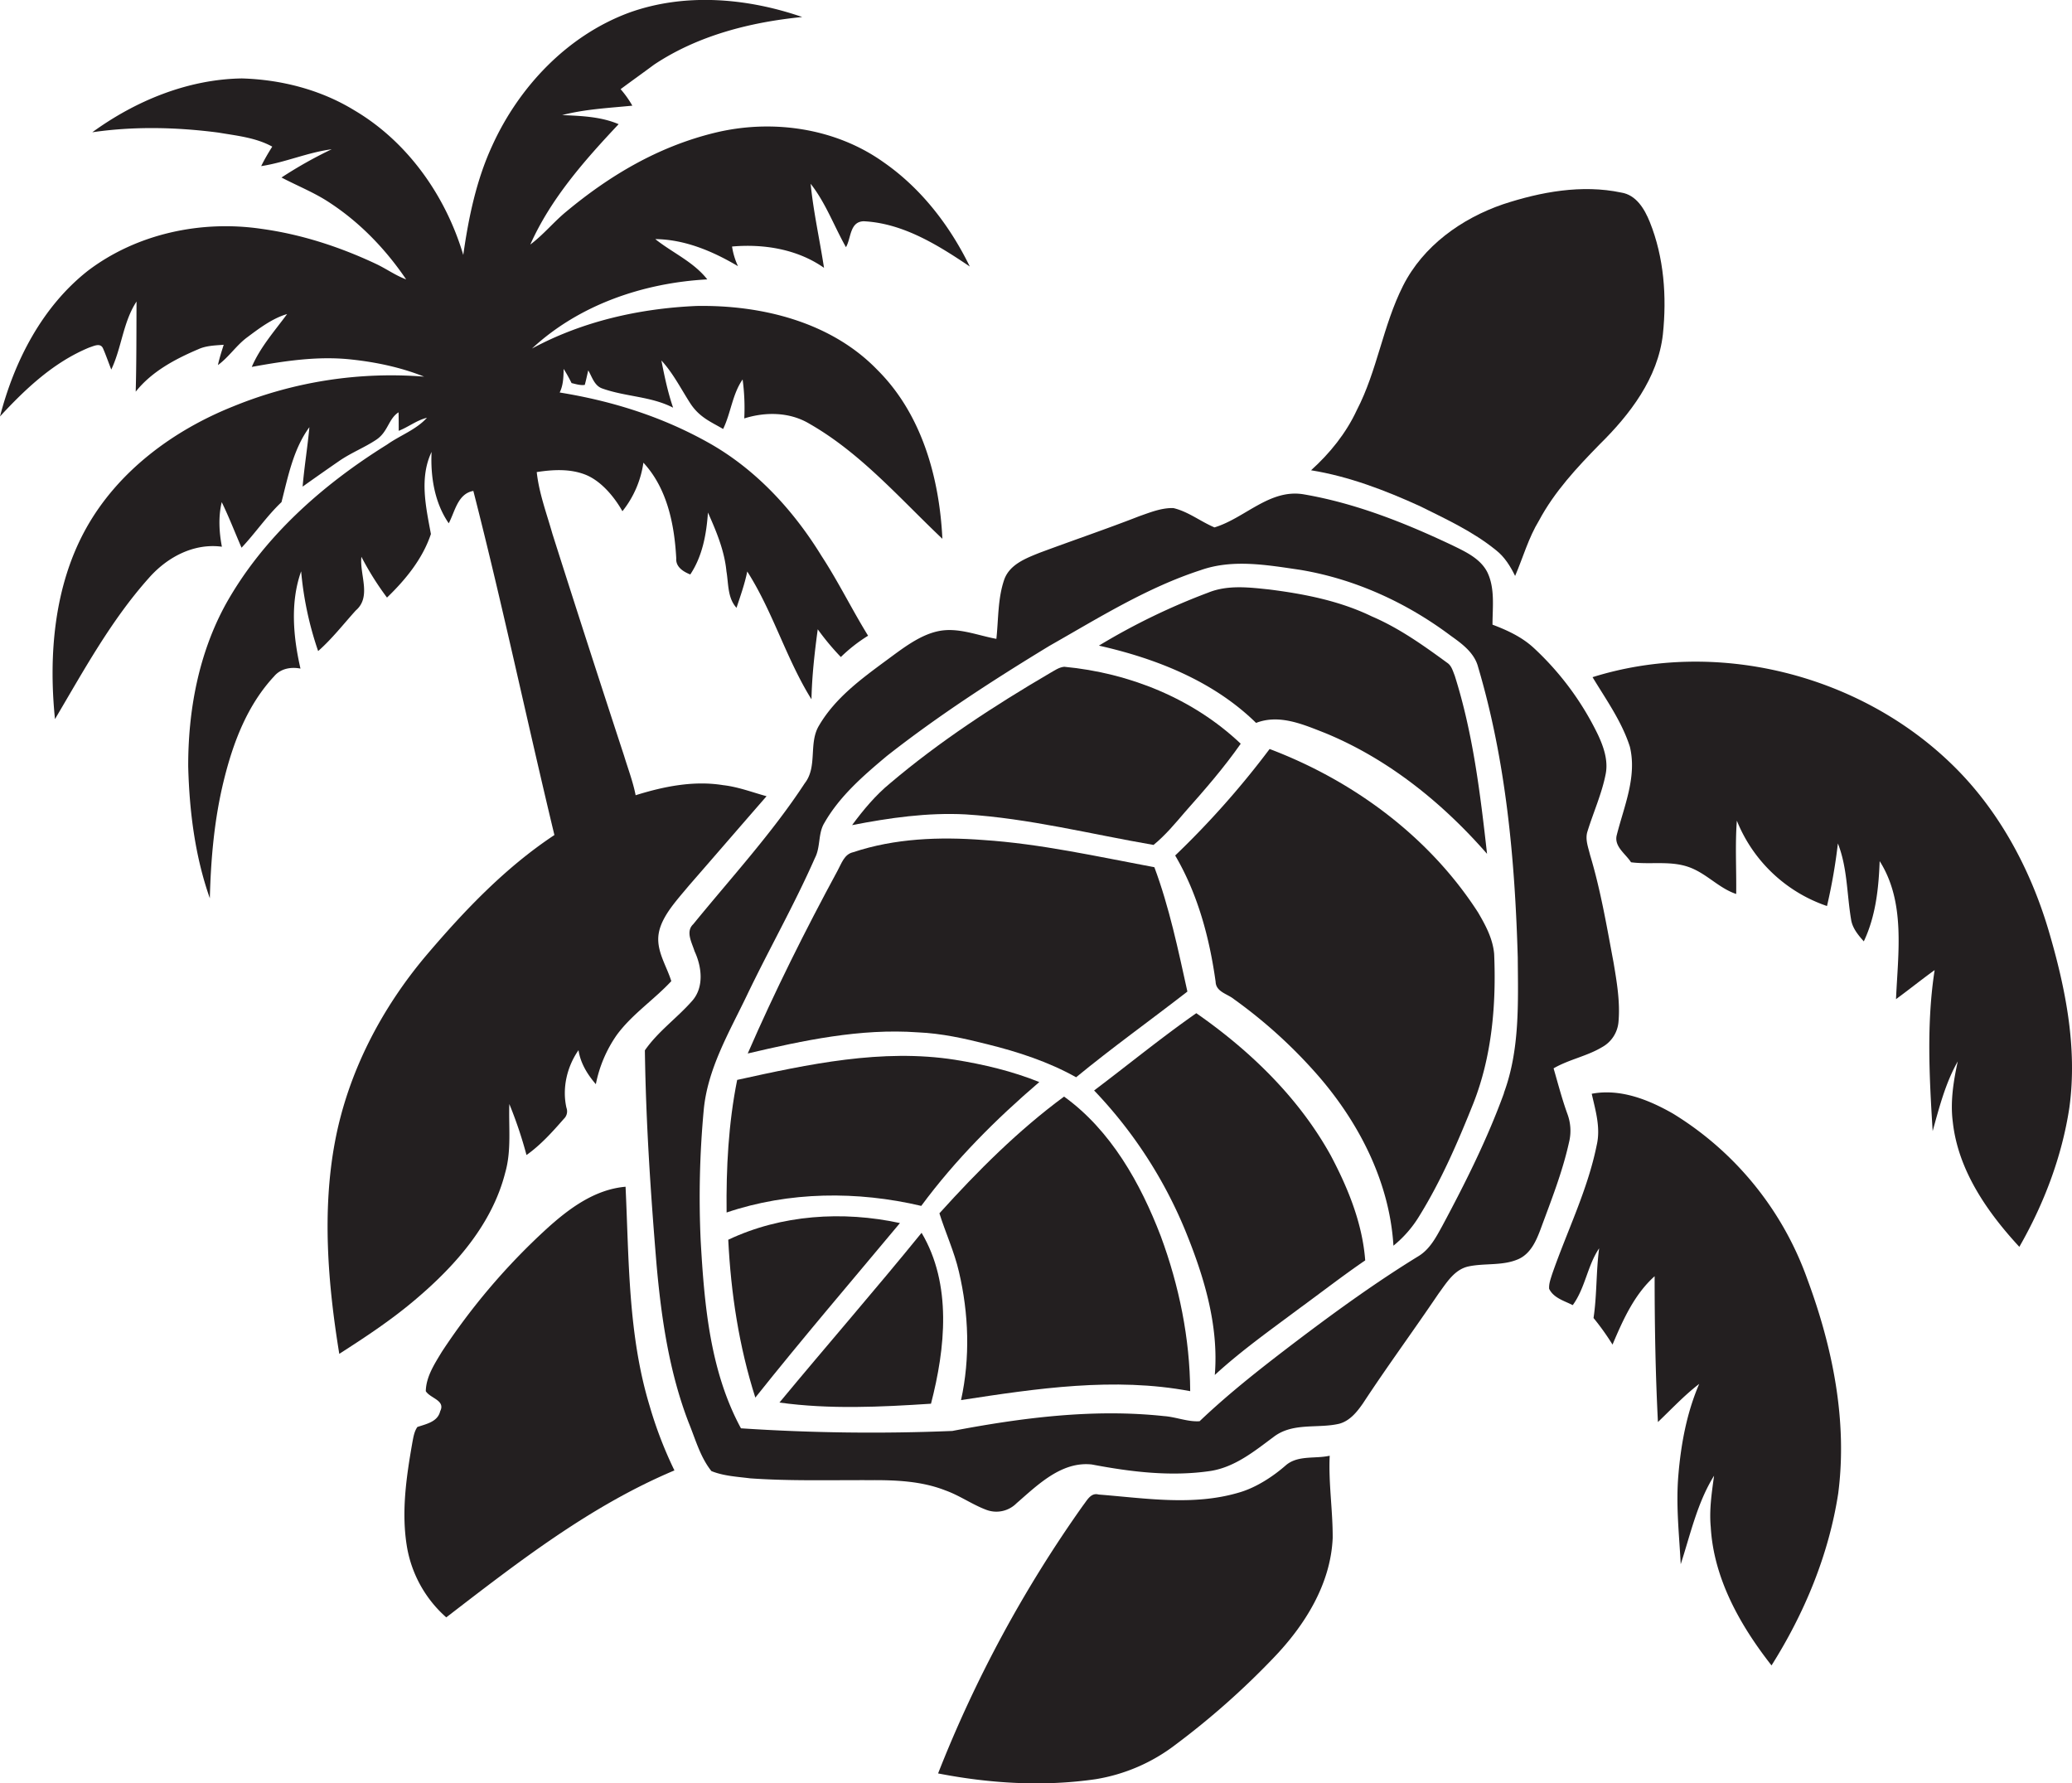 <svg id="Layer_1" data-name="Layer 1" xmlns="http://www.w3.org/2000/svg" viewBox="0 0 1255 1080"><title>biseeise_Turtle_flat_black_logo_White_background_9b1841fb-5ecc-405c-8e19-20e74661ccf8</title><path d="M802.8,444c38.1,15.7,70.9,42.2,97.9,73.1-4.1-36.4-8.5-73-19.6-108-1.1-2.7-1.9-5.9-4.4-7.6-14.5-10.6-29.2-21.1-45.8-28.2-19.4-9.4-40.8-13.6-62.1-16.3-12.3-1.3-25.2-2.9-37,1.9A397.6,397.6,0,0,0,665.6,391c34.7,7.8,69.4,21.5,95.2,46.8C775,432.3,789.5,438.8,802.8,444Z" fill="#231f20"/><path d="M584.8,493.2c38.5,2.4,76,12,113.9,18.5,7.2-5.9,13.1-13,19.1-20,11.8-13.3,23.5-26.7,33.7-41.3-28.9-27.4-67.5-42.9-106.9-46.6-3.2.3-5.9,2.3-8.6,3.8-33.8,19.8-66.8,41.3-96.8,66.7-8.9,7.3-16.3,16.2-23.1,25.4C538.7,495.3,561.7,492,584.8,493.2Z" fill="#231f20"/><path d="M555.9,625.2c14.3,0.6,28.3,3.7,42.1,7.2,18.6,4.6,37,10.6,53.8,20,21.9-18,45-34.5,67.4-51.9-5.6-25.3-10.9-50.9-20-75.3-34.3-6.4-68.8-14.2-103.8-16.5-26.3-2-53.4-1-78.6,7.4-5.5,1.2-7.1,6.9-9.5,11.2-19.6,36.2-38,73-54.4,110.7C486.6,630.1,521.1,622.7,555.9,625.2Z" fill="#231f20"/><path d="M306,710.2c3.9-13.6,2-27.7,2.5-41.6a256.6,256.6,0,0,1,10.4,30.9c8.6-6.1,15.7-14,22.6-21.9a6.2,6.2,0,0,0,1.6-6.7c-2.7-11.9.3-24.9,7.3-34.9,1.2,7.9,5.4,14.7,10.5,20.6a78.5,78.5,0,0,1,12.6-29.7c9.2-12.6,22.6-21.4,33.1-32.7-2.9-9.5-9.4-18.6-7.6-29s11-20.1,18.3-28.9c15.7-18,31.3-36.1,47-54.1-8.7-2.4-17.3-5.7-26.3-6.7-17.9-2.9-36,.8-53,6.1-1.6-8.2-4.6-16-7-23.9q-22-67.1-43.4-134.4c-3.5-12.4-8.1-24.5-9.5-37.4,9.7-1.5,20-2.1,29.3,1.5s17.4,13,22.6,22.2a60.8,60.8,0,0,0,12.7-29.4c14.4,15.5,18.8,37.4,19.9,57.9-0.4,5.2,4.2,8.1,8.5,9.8,7.4-11.1,9.8-24.5,10.7-37.5,5.1,11.4,10,23.1,11.2,35.6,1.3,7.5.6,16.1,6.1,22.1,2.4-7.3,5-14.5,6.5-22,15.6,24.4,23.6,52.9,38.9,77.4,0.3-14.2,1.9-28.3,3.8-42.4a153.5,153.5,0,0,0,14,16.8,95.1,95.1,0,0,1,16.5-12.9c-9.8-15.9-18-32.7-28.2-48.3-17-27.7-39.8-52.5-68.3-68.5s-58.8-25.4-90.3-30.5c2.2-4.5,2.3-9.4,2.4-14.3a94.9,94.9,0,0,1,4.8,8.6c2.6,0.6,5.3,1.5,8,1.1,0.8-2.9,1.4-5.9,2.1-8.8,2.3,3.9,3.7,9.4,8.6,11,14,5,29.5,4.7,42.8,11.6-3.2-9.3-5.2-18.9-7.1-28.6,7.1,7.7,11.8,17.1,17.4,25.8s12.7,11.4,20,15.7c4.7-9.7,5.6-21.1,11.8-30a128.7,128.7,0,0,1,1,23.6c13-4.1,27.7-3.9,39.6,3.3,31.1,17.8,54.7,45.3,80.4,69.6-1.8-37-12.5-75.6-39.4-102.3-28.1-29.1-70.3-39.4-109.6-38.7-34.5,1.5-69.1,9.3-99.6,25.8,28.6-26.6,67.6-39.8,106.2-41.9-8.4-10.7-21.1-16.1-31.5-24.4,18,0.2,34.9,7.4,50.1,16.4a43,43,0,0,1-3.6-11.9c19.3-1.7,39.6,1.6,55.7,12.9-2.6-17-6.4-33.8-8.1-50.9,9.1,11.5,14.2,25.7,21.4,38.4,3.2-5.5,2.2-15.5,10.8-15.7,23.8,1.2,44.9,14.4,64.2,27.4-12.1-24.8-29.5-47.4-52.3-63.2-29.2-20.8-67.6-26.2-102.1-17.8s-63.9,26-90.2,47.9c-7.5,6.2-13.7,13.9-21.6,19.8,12.4-27.8,32.8-50.9,53.5-72.9-10.8-4.6-22.6-5-34.2-5.5,13.9-3.6,28.3-4.3,42.5-5.7a60.5,60.5,0,0,0-7.1-10c6.7-5,13.5-9.8,20.2-14.8,26.5-17.7,58.4-25.8,89.8-28.9C452.3-1.3,414.5-4.5,380.7,7.8c-37.2,13.9-66.4,44.8-82.6,80.5-9.6,20.8-14.3,43.5-17.5,66.1-10.6-35.7-33.6-68.5-66-87.6-20.4-12.5-44.3-18.6-68.1-19.3C113.8,48,82.2,61,55.9,80.1c25.3-3.7,51.1-3.1,76.4.2,11.1,1.9,22.6,3,32.6,8.5-2.4,3.8-4.7,7.7-6.7,11.8,14.5-2.2,28.1-8.3,42.7-10.2a258.8,258.8,0,0,0-30.4,17.1c9.9,5.2,20.4,9.3,29.7,15.6,18.2,12,33.6,28.1,45.8,46.1-6.5-2.4-12.1-6.5-18.3-9.4-21.9-10.3-45.2-17.9-69.3-21.2-36.5-5.4-75.6,2.9-105.2,25.4C25.5,185.8,8.7,218.6,0,252.2c15.5-16.8,32.7-33,54.2-41.8,2.6-.8,6.6-3,8.2.6s3.3,8.5,5,12.8c6.3-13.2,7.1-28.7,15.3-41.2-0.1,18.2,0,36.4-.5,54.6,9.7-12.2,23.8-19.7,37.9-25.7,4.8-2.2,10.2-2.3,15.4-2.7-1.3,4.1-2.6,8.1-3.5,12.3,6.6-4.8,11.1-11.9,17.7-16.8s15.1-11.5,24.2-14.1c-7.6,10.3-16.3,20.1-21.4,32,19.8-3.6,40-6.7,60.2-4.5,15.1,1.6,30.2,4.8,44.2,10.4a252.6,252.6,0,0,0-115.6,18c-36.3,14.5-69.8,39.2-89.1,73.8S29.3,396.3,33.3,435.5c17.4-29.4,34-59.9,56.9-85.5,11-12.5,27.1-21.2,44.2-18.9-1.7-8.9-2.2-18.2-.1-27,4.4,9,8,18.4,12,27.6,8.4-8.9,15.3-19.2,24.2-27.6,4-15.6,7.2-32.2,16.9-45.4-1.1,12-3.1,24-4.1,36,7.3-5.2,14.7-10.4,22.1-15.5s15.3-8.1,22.5-12.9,7.3-12.6,13.5-16.6c0.1,3.7.1,7.5,0.1,11.2,5.9-2.3,10.9-6.4,17.1-7.9-6.6,7.3-16.2,10.6-24.1,16.2-39.1,24.3-75,56-97.7,96.6-16.5,30-22.9,64.5-22.8,98.5,0.7,26.9,4.1,54.2,13.1,79.7,0.6-23.9,2.7-47.8,8.4-71.1s14.3-45.9,30.6-63.4c4-4.7,10.2-5.7,15.9-4.6-4.4-19.1-6.3-40.2.4-58.9a203.1,203.1,0,0,0,10.3,48.3c8.4-7.4,15.3-16.3,22.8-24.6,9.7-8.3,2.2-21.7,3.4-32.5a178.4,178.4,0,0,0,15.5,24.7c11.3-10.9,21.6-23.5,26.6-38.5-3-16.2-7.1-34,.4-49.7-0.7,14.9,1.8,30.8,10.4,43.2,3.8-7.1,5.4-17.9,14.9-19.6,17.7,69.1,32.4,139,49.1,208.4-29.6,19.6-54.3,45.5-77.2,72.4-27.5,32.4-47.8,71.3-55.7,113.3s-4.3,86.2,2.6,128.5c16.1-10.3,32.1-20.9,46.6-33.3C276,766.3,298.1,741.3,306,710.2Z" fill="#231f20"/><path d="M805.4,881.6c-8.8,2-19.4-.5-26.7,5.9S760.9,901,750.1,904c-27.6,8.1-56.6,3.3-84.7,1.1-4.7-1.3-7,3.6-9.4,6.6A761.7,761.7,0,0,0,568.2,1074c31.3,6.1,63.7,8.1,95.4,3.5a108,108,0,0,0,48.4-20.9,476.9,476.9,0,0,0,59.2-52.4c19-19.7,34.8-44.7,36-72.8C807.3,914.7,804.6,898.2,805.4,881.6Z" fill="#231f20"/><path d="M558,730.3c20.6-27.9,45.2-52.5,71.5-75-16.4-6.6-33.7-10.7-51.1-13.5-44.2-6.9-88.8,2.7-131.9,12.2-5.3,26.4-6.7,53.4-6.4,80.3C477.9,721.5,519.4,721.2,558,730.3Z" fill="#231f20"/><path d="M906,333.1c5.3,4.1,8.8,9.8,11.7,15.7,4.8-11.2,8.1-23.1,14.5-33.6,9.3-17.4,22.9-32,36.6-46,18.4-18.1,35.4-40.2,38.4-66.7,2.4-22.8.7-46.6-7.9-68-3.2-7.9-8.2-16.5-17.4-17.9-23.8-5-48.7-.4-71.5,7.1-25.1,8.6-48.4,25.2-60.6,49.4s-15.6,51.4-28,75.3c-6.5,14-16.3,26.1-27.7,36.4,22.9,3.7,44.8,12.1,65.9,21.7C875.9,314.4,892.2,321.9,906,333.1Z" fill="#231f20"/><path d="M378.9,718.7c-18.6,1.6-34.1,13.1-47.5,25.2a394.9,394.9,0,0,0-63.8,74.8c-4.4,7.3-9.5,15-9.7,23.8,2.7,4.4,12.1,5.5,8.7,12.2-1.5,6.4-8.5,7.7-13.8,9.5-1.9,2.7-2.4,6.1-3,9.2-3.7,21.1-6.9,42.7-3.2,64a73.4,73.4,0,0,0,23.7,42.1c43.4-33.4,87.3-67.6,138.2-89a246.4,246.4,0,0,1-15-39C380.4,808.5,381,763.2,378.9,718.7Z" fill="#231f20"/><path d="M724.6,613.6c-21.2,14.8-41.2,31.2-61.9,46.8a273,273,0,0,1,55,84.3c11.4,27.8,20.6,57.7,18.1,88,16-14.7,33.8-27.3,51.2-40.3,13.3-9.7,26.3-19.8,39.9-29.1-1.7-22.5-10.4-43.8-20.9-63.6C786.6,664.7,757.2,636.3,724.6,613.6Z" fill="#231f20"/><path d="M1013.3,674.4c-14.7-8.4-31.9-15.3-49.2-12,2.3,10.2,5.5,20.6,3,31.2-5.5,27.2-18,52.1-27,78.1-0.9,2.9-2,5.7-1.8,8.8,2.7,5.6,9.2,7.3,14.3,9.9,7.6-10.4,8.9-24,16-34.4-1.9,14-1.3,28.2-3.4,42.2a152.8,152.8,0,0,1,11.5,16.1c6.3-14.9,13.2-30.4,25.5-41.4,0,29.4.5,58.9,2,88.3,8.2-7.8,16-16.2,25-23.1-7.5,17.4-11,36.2-12.6,55s0.5,36.2,1.4,54.2c5.9-18.1,10-37.2,20.2-53.6-1.4,10.3-3,20.7-2,31.2,1.8,31.2,17.9,59.6,36.8,83.7,20-31.7,34.7-67.1,40.4-104.2,5.7-43.9-3.4-88.5-18.7-129.7A193.7,193.7,0,0,0,1013.3,674.4Z" fill="#231f20"/><path d="M949.4,674.7c-3.3-9.1-5.7-18.4-8.4-27.7,9.3-5.4,20.1-7.3,29.3-12.8a19.3,19.3,0,0,0,10-15.2c1.1-12.1-1-24.3-3-36.2-4.1-21.8-7.8-43.8-14.2-65-1.1-4.6-3.1-9.5-1.6-14.2,3.6-11.7,8.8-23.1,11.1-35.1,1.5-8.1-1.3-16.2-4.7-23.5a176.1,176.1,0,0,0-38.8-52.5c-7.2-6.7-16.1-10.8-25.1-14.2,0-10.6,1.6-21.9-3.1-31.7-4.2-8.3-13.1-12.4-21.1-16.3-28.7-13.6-58.6-25.5-90-30.9-20.7-3.6-35.7,14.4-54.2,20-8.5-3.6-15.9-9.6-24.9-11.7-7.2-.2-14,2.6-20.6,4.9-20,7.8-40.4,14.7-60.5,22.2-8.2,3.3-18,7-21.3,16.1-4,11.5-3.5,24-4.8,36-11.5-2.1-23.2-7.1-35-4.7s-22.4,11-32.4,18.3c-14.9,11-30.3,22.4-39.9,38.7-6.7,10.8-.8,25-8.8,35.2-19.9,30.4-44.6,57.2-67.5,85.3-4.8,4.5-.8,11.2.8,16.4,4.4,9.4,5.9,21.9-1.6,30.2-9.1,10.3-20.6,18.4-28.5,29.8,0.6,43.4,3.5,86.8,7.1,130.1,2.9,32.4,7.7,64.9,19.4,95.3,4.1,10,7,20.9,13.8,29.4,7.4,3,15.6,3.4,23.5,4.4,24.1,1.7,48.4,1,72.5,1.1,15.4-.1,31.2.5,45.7,6.2,8.7,3.1,16.3,8.6,24.9,11.8a17.2,17.2,0,0,0,18.2-4c12.8-11.1,27.2-25.5,45.6-23.5,23.7,4.5,48.1,7.5,72.1,3.9,14.8-2.4,26.6-12.1,38.3-20.8s26.6-4.7,39.6-7.8c6.4-1.8,10.7-7.2,14.3-12.4,14.7-22.4,30.6-44,45.6-66.2,4.8-6.5,9.6-14.7,18.1-16.6,10.1-2.2,21-.2,30.7-4.6,7.2-3.4,10.5-11,13.1-17.9,6.4-17.4,13.3-34.7,17.3-52.9A29.1,29.1,0,0,0,949.4,674.7Zm-38.4-12.8c-10.1,27.8-23.4,54.4-37.4,80.5-3.8,6.9-7.6,14.3-14.7,18.5-24.9,15.3-48.6,32.4-71.9,50-20.8,15.8-41.5,31.8-60.4,49.8-7.2.5-14.3-2.6-21.6-3.1-42.9-4.6-86.1,1-128.2,9A1195.4,1195.4,0,0,1,448.8,865c-18.8-34.7-22.2-75-24.4-113.6a571.8,571.8,0,0,1,1.8-78.7c2.2-25.2,15.4-47.4,26.1-69.7,13.4-28,28.8-55,41.3-83.4,3.5-6.7,1.8-14.8,5.7-21.2,9.3-16.3,23.7-28.7,37.9-40.6,31.2-24.5,64.6-46.1,98.5-66.7,29.6-16.8,58.9-35.2,91.5-45.8,19.5-6.9,40.4-3.1,60.3-.2,33.1,5.5,64.4,19.8,91.2,39.9,6.9,4.9,14.4,10.4,16.6,19,16.9,57,22.3,116.6,24,175.8C919.5,607.2,920.6,635.7,910.9,661.9Z" fill="#231f20"/><path d="M1240.8,563.4c-11.3-38.1-31-74.4-60-101.9-56.2-53.6-141.9-74.7-216.2-51.4,8.2,13.6,17.7,26.8,22.6,42.1,4.4,18.2-3.5,36-7.9,53.4-1.9,7,5.3,11.4,8.6,16.6,11.4,1.5,23.3-1,34.4,2.7s18.5,12.9,29.3,16.5c0.2-14.8-.7-29.6.4-44.4a90.1,90.1,0,0,0,54.6,51.7,335.4,335.4,0,0,0,6.6-37.9c5.8,14.7,5.4,30.7,8,46.1,0.8,5.2,4.3,9.4,7.7,13.2,7.2-15.2,9-32.1,9.6-48.6,15.8,24.9,11.1,55.7,9.9,83.6,7.9-5.8,15.5-11.9,23.4-17.6-5,32.3-3.2,65-1.2,97.5,4-14.4,7.8-29.2,15.2-42.2-2.6,12-4.6,24.4-3,36.7,3.2,29.2,20.8,54.5,40.3,75.6,14.9-26,25.8-54.6,30.3-84.3C1258.4,634.4,1251,598,1240.8,563.4Z" fill="#231f20"/><path d="M472.1,849.4c30.4,4.2,61.3,2.7,91.8.7,8.7-33.6,12.8-72.3-5.7-103.5C530,781.3,500.6,815,472.1,849.4Z" fill="#231f20"/><path d="M441.1,750.8c1.6,32.4,6.5,64.6,16.4,95.6,28.5-35.8,58.3-70.6,87.6-105.7C510.5,733.2,473.2,735.6,441.1,750.8Z" fill="#231f20"/><path d="M644.5,664.1c-27.8,20.5-52.4,45.1-75.5,70.7,3.7,11.8,9,23.2,11.8,35.3,6,25.4,6.9,52.2,1.3,77.8,45.7-7,92.8-14.1,138.8-5.4-0.2-32-6.7-63.8-17.8-93.8C690.8,716.6,672.9,684.6,644.5,664.1Z" fill="#231f20"/><path d="M895.2,552.5c-29.6-45.9-75.5-79.7-126.2-98.9a531.2,531.2,0,0,1-57.2,64.5c13.7,23.3,20.8,49.9,24.5,76.5,0.2,6.1,7.2,7.3,11.1,10.5a297.9,297.9,0,0,1,52,47.5c24.4,28.5,42.3,63.9,44.6,101.8a69.2,69.2,0,0,0,15.5-17.7c13.4-21.6,23.5-45,32.9-68.5,11.3-28.7,13.9-60,12.6-90.5C904.2,568.5,899.8,560.3,895.2,552.5Z" fill="#231f20"/></svg>